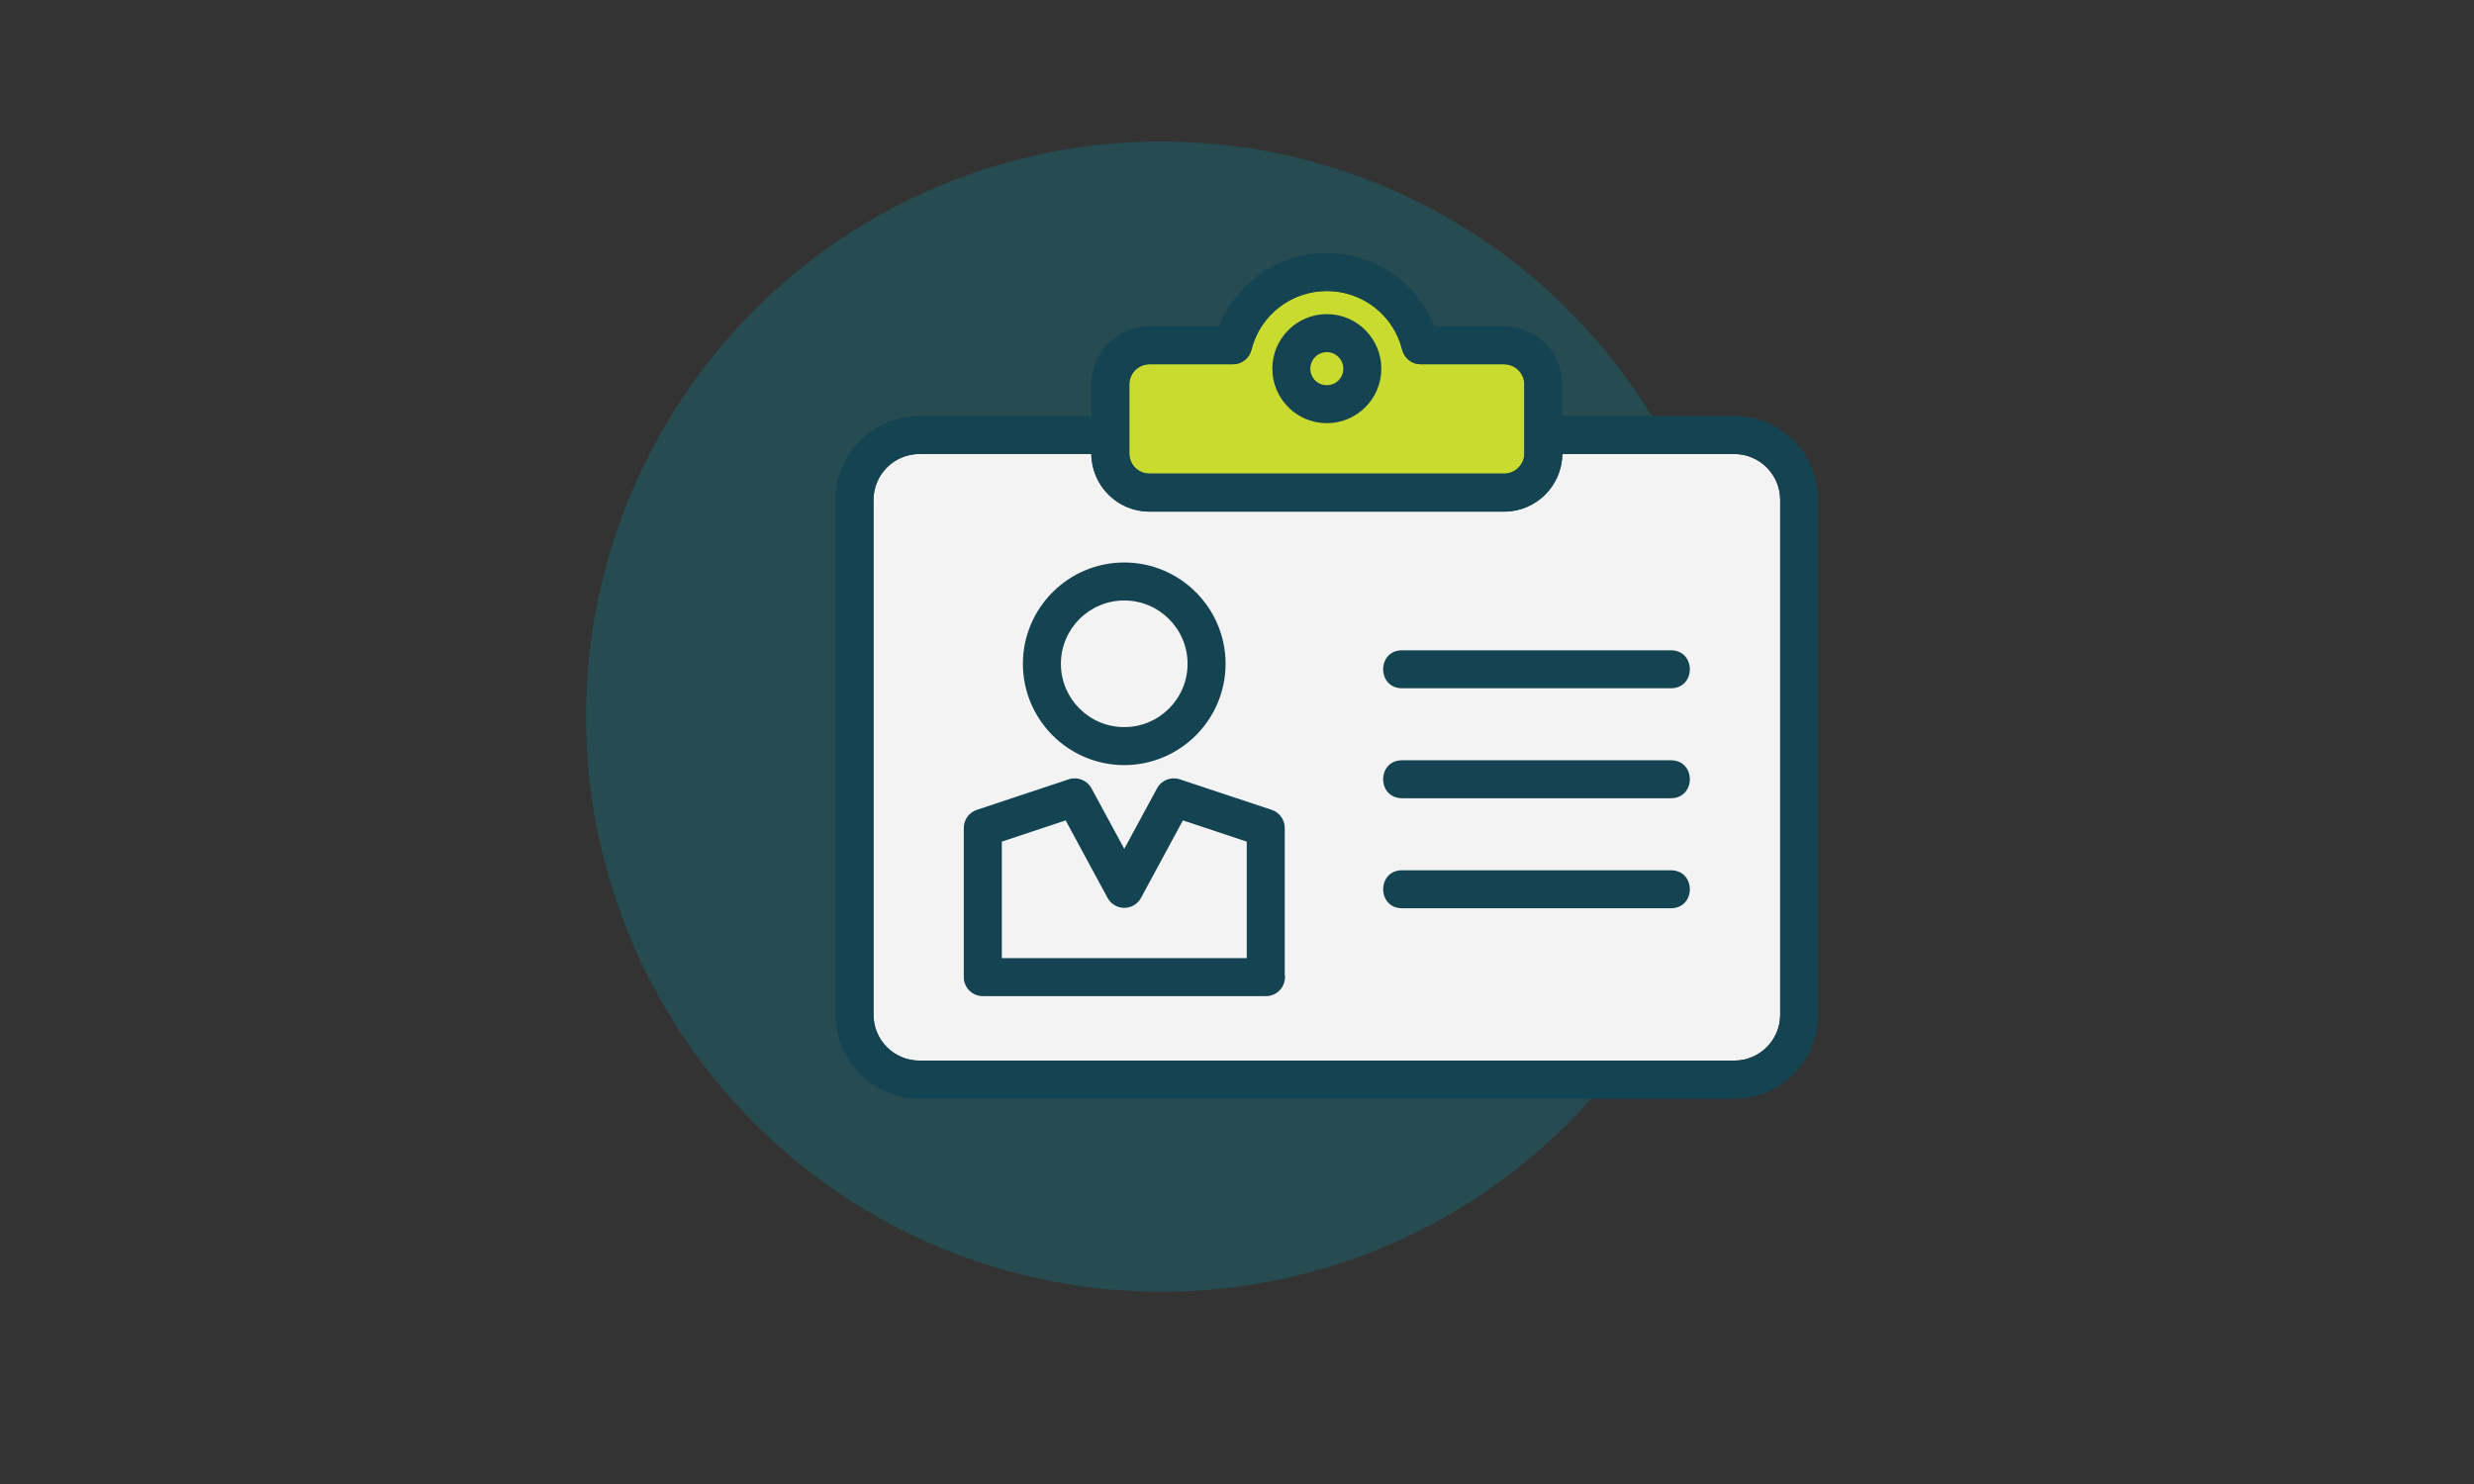 <?xml version="1.0" encoding="UTF-8"?>
<svg id="Layer_1" data-name="Layer 1" xmlns="http://www.w3.org/2000/svg" viewBox="0 0 500 300">
  <rect x="0" y="0" width="500" height="300" fill="#333333" stroke="none"/>
  <defs>
    <style>
      .cls-1 {
        fill: #144451;
      }

      .cls-2 {
        fill: #0196a9;
        opacity: .25;
      }

      .cls-3 {
        fill: #cadb2f;
      }

      .cls-4 {
        fill: #f3f3f3;
      }
    </style>
  </defs>
  <circle class="cls-2" cx="234.7" cy="144.87" r="116.27"/>
  <path class="cls-3" d="M232.31,73.64c-2.24,0-4.07,1.83-4.07,4.08v13.96c0,2.25,1.82,4.07,4.07,4.07h71.68c2.25,0,4.08-1.83,4.08-4.07v-13.96c0-2.25-1.83-4.08-4.08-4.08h-16.87c-1.76,0-3.3-1.2-3.73-2.92-1.74-7-8.01-11.88-15.24-11.88s-13.49,4.89-15.24,11.89c-.43,1.71-1.96,2.91-3.73,2.91h-16.87Z"/>
  <path class="cls-4" d="M303.99,103.43h-71.68c-6.44,0-11.69-5.21-11.75-11.65h-34.75c-5.11,0-9.27,4.16-9.27,9.28v104.09c0,5.11,4.16,9.26,9.27,9.26h164.7c5.11,0,9.27-4.15,9.27-9.26V101.06c0-5.12-4.16-9.28-9.27-9.28h-34.76c-.06,6.43-5.31,11.65-11.76,11.65h0Z"/>
  <path class="cls-1" d="M220.56,84.1v-6.39c0-6.49,5.27-11.76,11.75-11.76h14.07c3.48-8.85,12.04-14.8,21.76-14.8s18.3,5.95,21.77,14.8h14.07c6.49,0,11.76,5.27,11.76,11.76v6.39h34.76c9.35,0,16.95,7.61,16.95,16.96v104.09c0,9.35-7.6,16.95-16.95,16.95H185.81c-9.35,0-16.96-7.6-16.96-16.95V101.06c0-9.35,7.61-16.96,16.96-16.96h34.75Zm83.43,19.33h-71.68c-6.44,0-11.69-5.21-11.75-11.65h-34.75c-5.11,0-9.27,4.16-9.27,9.28v104.09c0,5.11,4.16,9.26,9.27,9.26h164.7c5.11,0,9.27-4.15,9.27-9.26V101.06c0-5.12-4.16-9.28-9.27-9.28h-34.76c-.06,6.43-5.31,11.65-11.76,11.65h0Zm-71.68-29.8c-2.24,0-4.07,1.83-4.07,4.08v13.96c0,2.25,1.82,4.07,4.07,4.07h71.68c2.25,0,4.08-1.83,4.08-4.07v-13.96c0-2.25-1.83-4.08-4.08-4.08h-16.87c-1.76,0-3.3-1.2-3.73-2.92-1.74-7-8.01-11.88-15.24-11.88s-13.49,4.89-15.24,11.89c-.43,1.71-1.96,2.91-3.73,2.91h-16.87Zm-5.1,47.76c-7.06,0-12.8,5.74-12.8,12.8s5.74,12.8,12.8,12.8,12.8-5.74,12.8-12.8-5.74-12.8-12.8-12.8h0Zm0,33.28c-11.29,0-20.48-9.19-20.48-20.48s9.19-20.48,20.48-20.48,20.48,9.19,20.48,20.48-9.19,20.48-20.48,20.48h0Zm28.64,46.7h-57.23c-2.12,0-3.84-1.72-3.84-3.84v-30.16c0-1.66,1.06-3.13,2.63-3.65l18.59-6.18c1.76-.58,3.7,.18,4.59,1.82l6.63,12.24,6.62-12.24c.89-1.64,2.83-2.4,4.59-1.82l18.59,6.18c1.57,.52,2.63,2,2.63,3.65v29.57c.03,.19,.05,.39,.05,.59,0,2.12-1.72,3.84-3.84,3.84h0Zm-53.38-7.68h49.5v-23.55s-12.9-4.29-12.9-4.29l-8.47,15.66c-.67,1.24-1.97,2.02-3.38,2.02s-2.71-.77-3.38-2.02l-8.47-15.66-12.9,4.29v23.55h0Zm80.91-62.23h54.3c5.12,0,5.12,7.68,0,7.68h-54.3c-5.12,0-5.12-7.68,0-7.68h0Zm0,22.23h54.3c5.12,0,5.12,7.68,0,7.68h-54.3c-5.12,0-5.12-7.68,0-7.68h0Zm0,22.24h54.3c5.12,0,5.12,7.68,0,7.68h-54.3c-5.12,0-5.12-7.68,0-7.68h0Zm-15.23-90.38c-6.07,0-11.01-4.94-11.01-11.02s4.94-11.03,11.01-11.03,11.02,4.95,11.02,11.03-4.94,11.02-11.02,11.02h0Zm0-14.36c-1.83,0-3.33,1.5-3.33,3.35s1.49,3.33,3.33,3.33,3.34-1.49,3.34-3.33-1.5-3.35-3.34-3.35h0Z"/>
</svg>